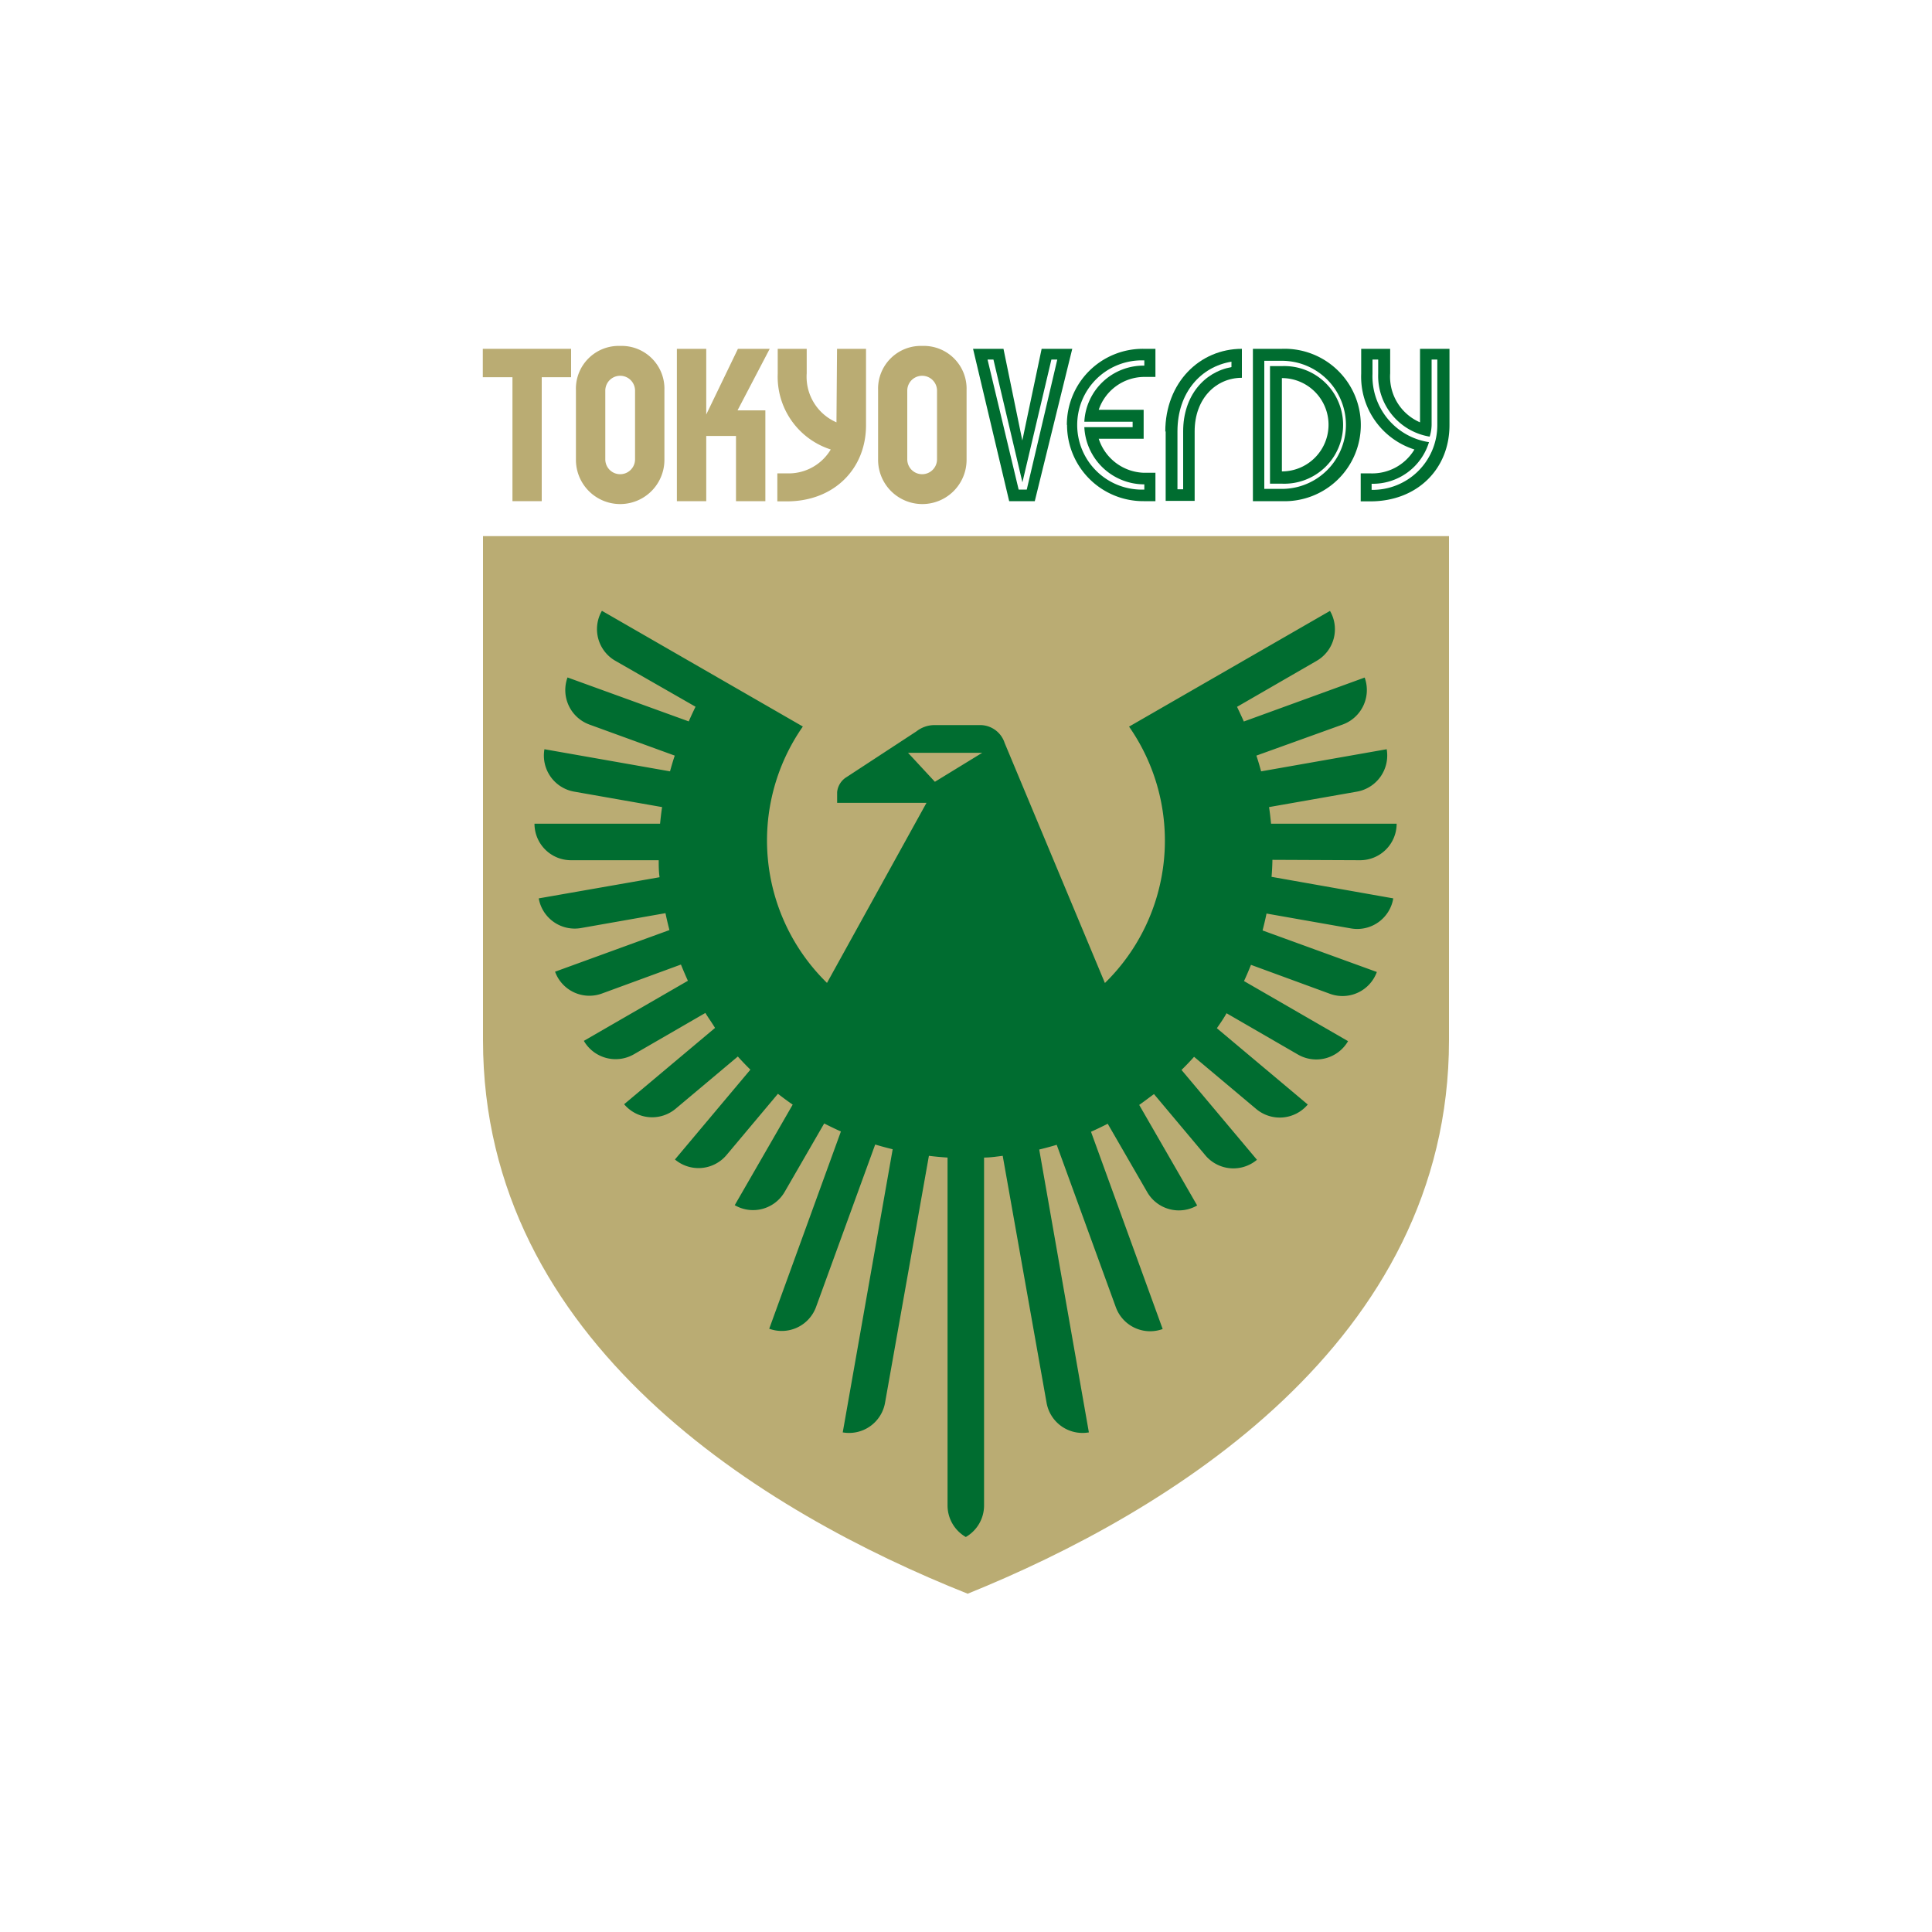 <svg xmlns="http://www.w3.org/2000/svg" viewBox="0 0 200 200">
  <title>emb_tokyov01</title>
  <g>
    <g>
      <g>
        <path d="M86.59,43.72a5.14,5.14,0,0,1-3.08-5.07V36.11h-3v2.58A7.9,7.9,0,0,0,86,46.53,5.07,5.07,0,0,1,81.4,49h-.93v2.9h1c4.83,0,8.18-3.33,8.18-7.88V36.11h-3Z" fill="#baac73"/>
        <polygon points="76.39 36.11 73.11 42.91 73.11 36.11 70.07 36.11 70.07 51.88 73.11 51.88 73.11 45.13 76.19 45.13 76.19 51.88 79.23 51.88 79.23 42.48 76.35 42.48 79.68 36.11 76.39 36.11" fill="#baac73"/>
        <polygon points="49.98 39.05 53.05 39.05 53.05 51.88 56.08 51.88 56.08 39.05 59.12 39.05 59.12 36.11 49.98 36.11 49.98 39.05" fill="#baac73"/>
        <path d="M65.74,47.55a1.54,1.54,0,1,1-3.08,0V40.44a1.54,1.54,0,1,1,3.08,0ZM64.2,35.81a4.43,4.43,0,0,0-4.58,4.58V47.6a4.58,4.58,0,1,0,9.16,0V40.39a4.43,4.43,0,0,0-4.58-4.58" fill="#baac73"/>
        <path d="M97,47.55a1.54,1.54,0,1,1-3.08,0V40.44a1.54,1.54,0,1,1,3.08,0ZM95.48,35.81a4.43,4.43,0,0,0-4.58,4.58V47.6a4.58,4.58,0,0,0,9.16,0V40.39a4.43,4.43,0,0,0-4.58-4.58" fill="#baac73"/>
      </g>
      <g>
        <path d="M148.79,44a6.7,6.7,0,0,1-6.8,6.71v-.63a6.08,6.08,0,0,0,5.94-4.31,6.88,6.88,0,0,1-5.85-7.05V37.22h.59v1.47A6.37,6.37,0,0,0,148,45.2,4.33,4.33,0,0,0,148.2,44V37.22h.59ZM147,36.11v7.61a5.14,5.14,0,0,1-3.09-5.07V36.11h-3v2.58a7.9,7.9,0,0,0,5.51,7.84A5.09,5.09,0,0,1,141.79,49h-.93v2.9h1c4.83,0,8.19-3.33,8.19-7.89V36.11Z" fill="#006d30"/>
        <path d="M127.48,37.47V38c-2.85.52-5,3-5,6.65v6h-.59v-6c0-4,2.41-6.69,5.6-7.21m-6.82,7.21v7.2h3v-7.2c0-3.38,2.2-5.54,4.89-5.54v-3c-4.37,0-7.93,3.49-7.93,8.57" fill="#006d30"/>
        <path d="M132.7,48.8V39.14a4.83,4.83,0,1,1,0,9.66m0-10.9h-1.23V50.07h1.23a6.09,6.09,0,1,0,0-12.17" fill="#006d30"/>
        <path d="M118.46,37.85a6.13,6.13,0,0,0-6.21,5.81h5v.56h-5a6.22,6.22,0,0,0,6.21,5.92v.54a6.69,6.69,0,1,1,0-13.37Zm-8,6.12a7.89,7.89,0,0,0,7.93,7.91h1.22V48.94h-1.22a5.08,5.08,0,0,1-4.65-3.52h4.65v-3h-4.65a5,5,0,0,1,4.65-3.4h1.22V36.11h-1.22A7.86,7.86,0,0,0,110.44,44" fill="#006d30"/>
        <path d="M132.7,50.61h-1.82V37.35h1.82a6.63,6.63,0,1,1,0,13.26m0-14.5h-3V51.88h3a7.89,7.89,0,1,0,0-15.77" fill="#006d30"/>
        <path d="M106.29,50.68h-.84l-3.22-13.46h.61l3,12.71,3-12.71h.61Zm1.54-14.57-2,9.49-1.95-9.49h-3.15l3.74,15.77h2.65L111,36.11Z" fill="#006d30"/>
      </g>
    </g>
    <path d="M100.22,165C79.07,156.59,50,139,50,107.68V55.5H150v52.18c0,31.29-29.09,48.91-49.8,57.29" fill="#baac73"/>
    <path d="M94,77.93h7.68l-4.9,3ZM140.8,89.05a3.78,3.78,0,0,0,3.78-3.78h-13c-.06-.57-.12-1.15-.21-1.72l9.1-1.6a3.8,3.8,0,0,0,3.08-4.39l-13,2.29c-.15-.55-.31-1.1-.49-1.63L139,75a3.8,3.8,0,0,0,2.27-4.86h0l-12.51,4.55c-.22-.51-.46-1-.7-1.52l8.24-4.76a3.78,3.78,0,0,0,1.38-5.17l-.8.46-20,11.52a20.61,20.61,0,0,1-2.5,26.54L104,76.91a2.67,2.67,0,0,0-2.5-1.85H96.73a3.05,3.05,0,0,0-1.86.65l-7.21,4.72a2.06,2.06,0,0,0-1,1.57v1.11h9.25l-10.3,18.64a20.61,20.61,0,0,1-2.5-26.54l-20-11.52-.8-.46a3.78,3.78,0,0,0,1.38,5.17L72,73.16c-.24.5-.48,1-.7,1.52L58.75,70.13h0A3.8,3.8,0,0,0,61,75l8.85,3.22c-.18.53-.34,1.08-.49,1.63l-13-2.29a3.79,3.79,0,0,0,3.08,4.39l9.1,1.6c-.09.57-.15,1.15-.21,1.72h-13a3.78,3.78,0,0,0,3.78,3.78h9.08c0,.59,0,1.18.09,1.76L55.77,93h0a3.78,3.78,0,0,0,4.38,3.07l8.74-1.54c.12.59.26,1.17.41,1.75l-11.84,4.31h0a3.78,3.78,0,0,0,4.85,2.26l8.18-3q.35.86.72,1.68l-10.77,6.22h0a3.8,3.8,0,0,0,5.18,1.39l7.4-4.28c.32.53.67,1,1,1.55l-9.41,7.9h0a3.79,3.79,0,0,0,5.34.46l6.43-5.4c.42.47.85.92,1.3,1.36l-7.81,9.3a3.79,3.79,0,0,0,5.34-.46l5.32-6.34c.5.38,1,.76,1.53,1.12l-6,10.41h0a3.78,3.78,0,0,0,5.17-1.38l4.09-7.08c.57.29,1.15.57,1.73.83l-7.42,20.42a3.78,3.78,0,0,0,4.85-2.26l6.12-16.81c.59.18,1.2.34,1.81.49l-5.17,29.31h0a3.78,3.78,0,0,0,4.38-3.07l4.54-25.56c.64.08,1.28.14,1.93.18v36a3.77,3.77,0,0,0,1.89,3.28,3.77,3.77,0,0,0,1.89-3.28v-36c.65,0,1.29-.1,1.93-.18l4.54,25.56a3.78,3.78,0,0,0,4.38,3.07h0L107.58,119c.61-.15,1.22-.31,1.81-.49l6.12,16.81a3.78,3.78,0,0,0,4.85,2.26l-7.42-20.42c.58-.26,1.16-.54,1.73-.83l4.09,7.08a3.78,3.78,0,0,0,5.17,1.38h0l-6-10.41c.52-.36,1-.74,1.53-1.12l5.32,6.34a3.79,3.79,0,0,0,5.34.46h0l-7.81-9.3c.45-.44.88-.89,1.3-1.36l6.43,5.4a3.79,3.79,0,0,0,5.34-.46h0l-9.41-7.9c.35-.51.7-1,1-1.55l7.4,4.28a3.8,3.8,0,0,0,5.18-1.39h0l-10.77-6.22q.38-.82.72-1.68l8.18,3a3.78,3.78,0,0,0,4.85-2.26h0L130.7,96.32c.15-.58.29-1.16.41-1.75l8.74,1.54A3.78,3.78,0,0,0,144.23,93h0l-12.6-2.23c.05-.58.08-1.17.09-1.76Z" fill="#006d30"/>
  </g>
</svg>
